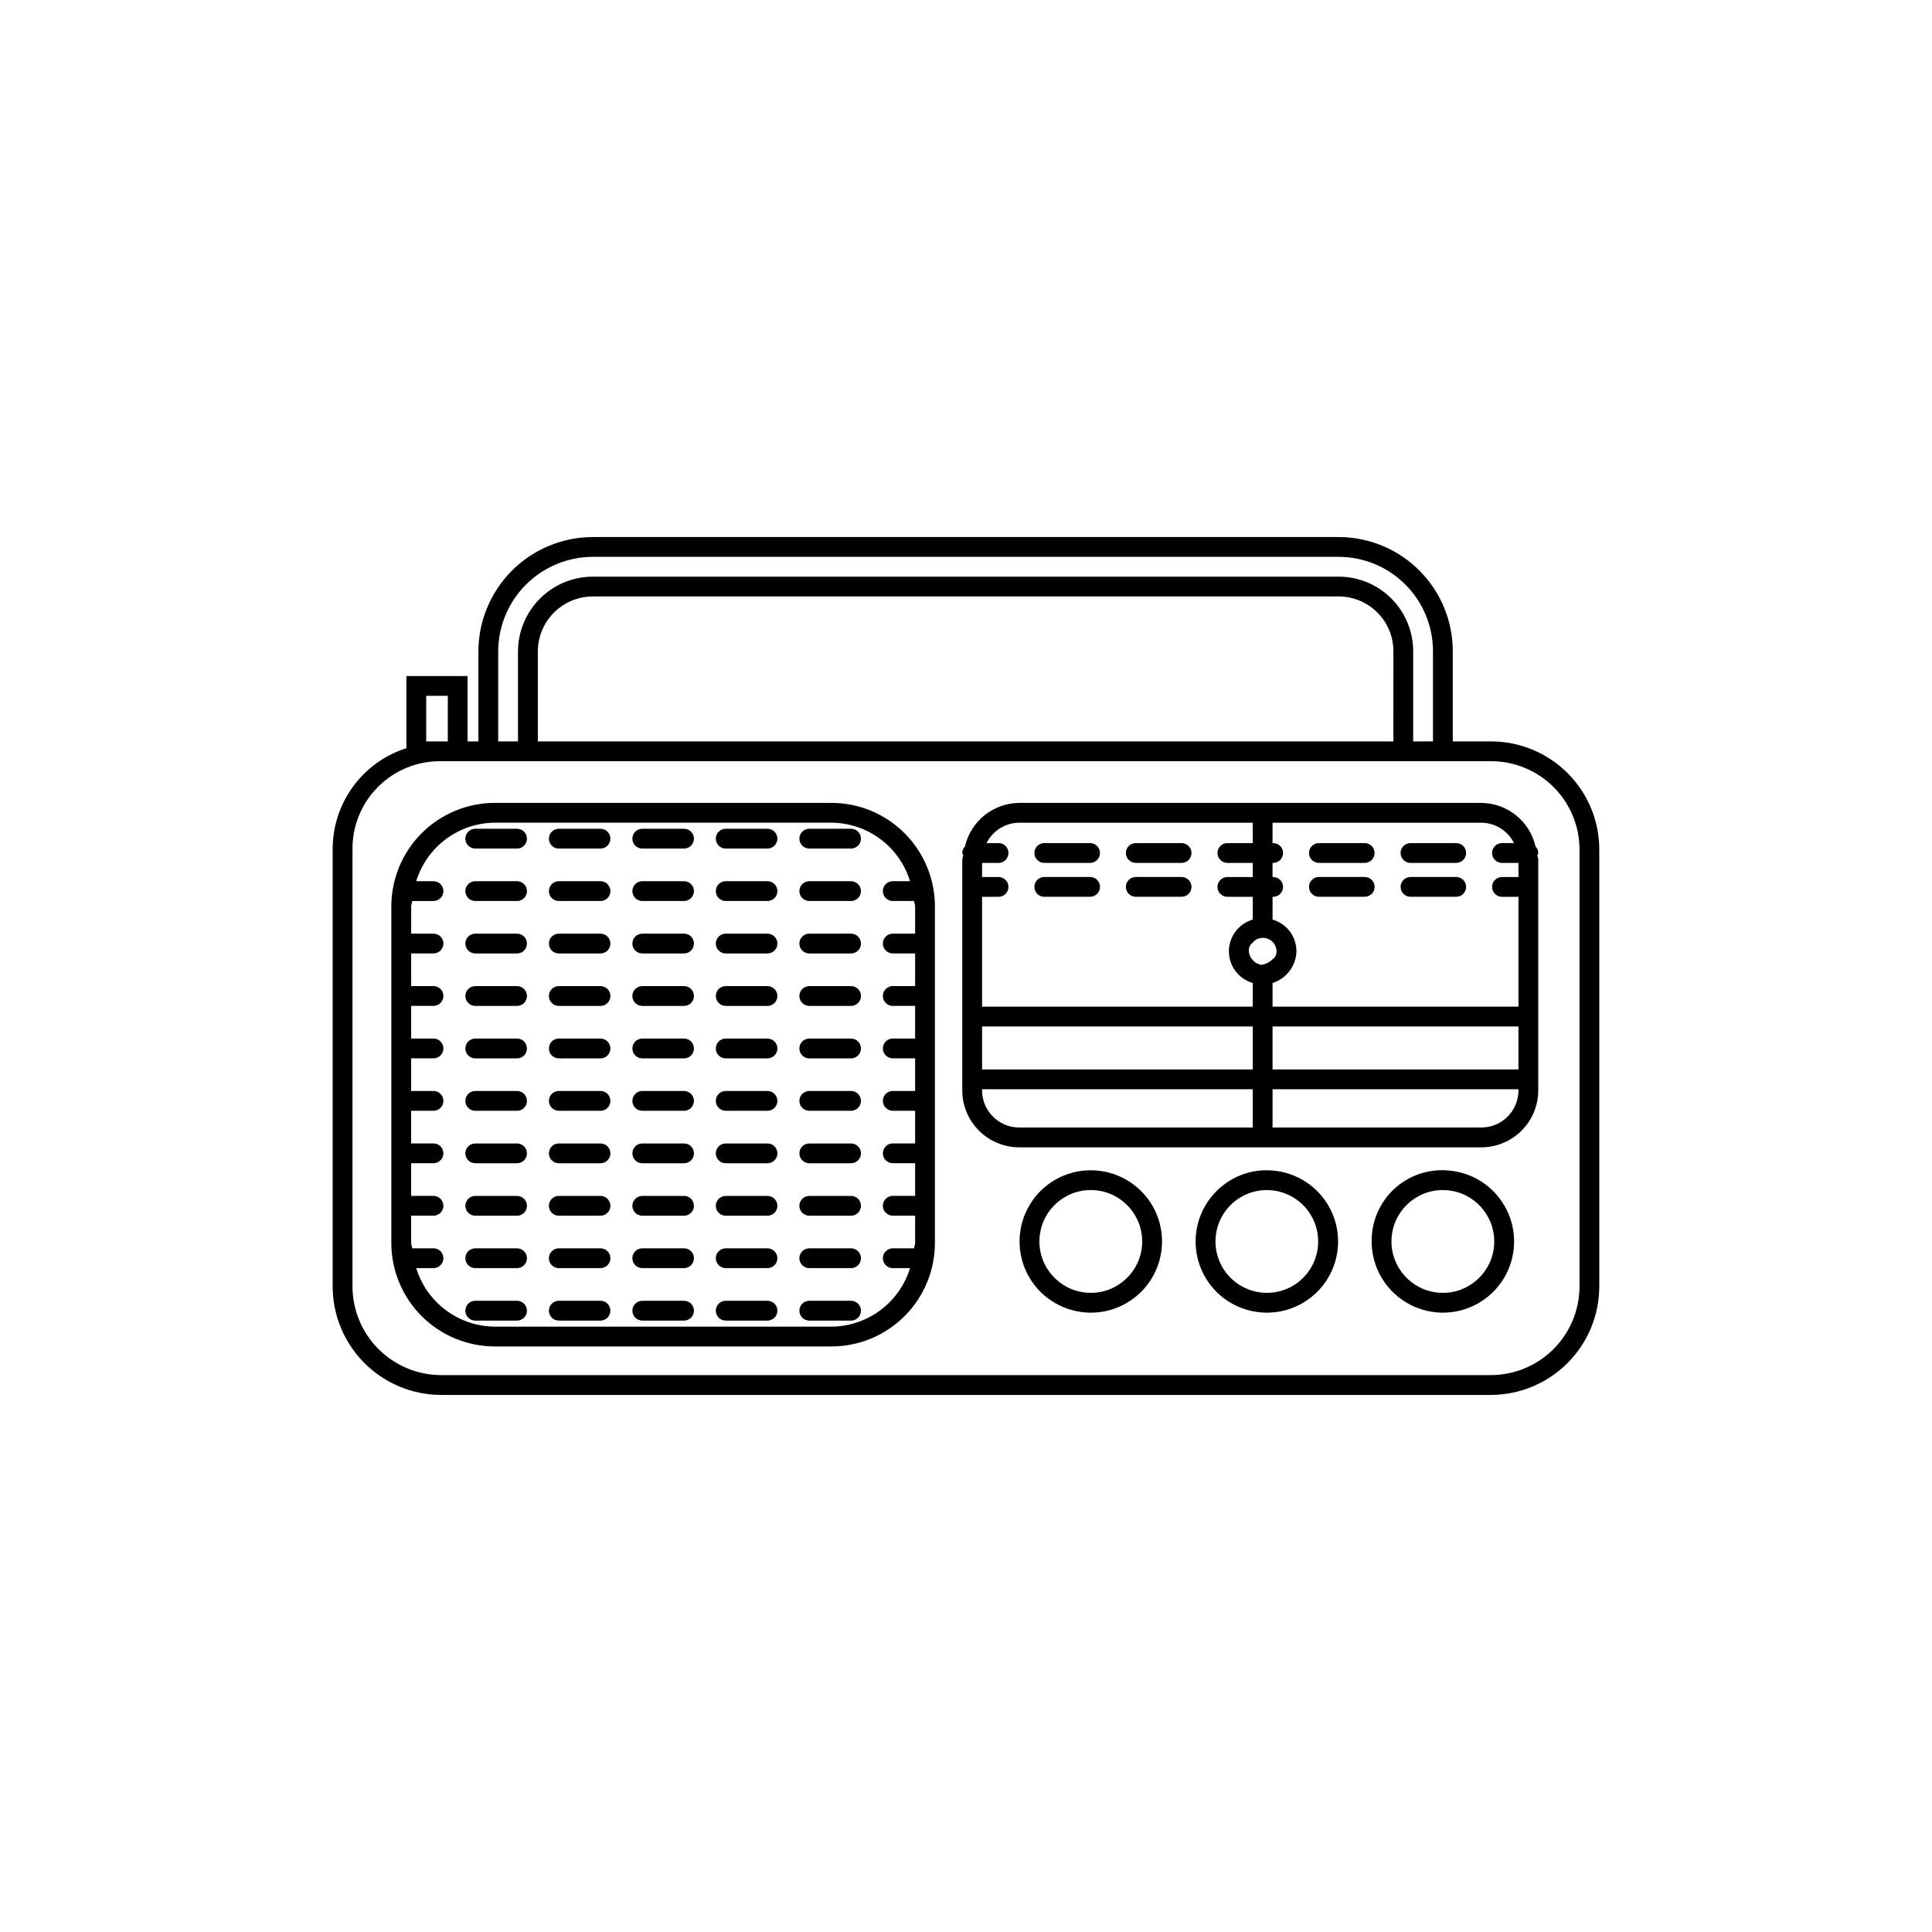 <?xml version="1.0" encoding="UTF-8"?>
<!-- Uploaded to: SVG Repo, www.svgrepo.com, Generator: SVG Repo Mixer Tools -->
<svg fill="#000000" width="800px" height="800px" version="1.1" viewBox="144 144 512 512" xmlns="http://www.w3.org/2000/svg">
 <g>
  <path d="m539.17 340.48h-10.168v-23.828c0.02-8.016-3.141-15.711-8.793-21.398-5.648-5.688-13.324-8.898-21.34-8.93h-197.75c-8.043 0.008-15.754 3.203-21.441 8.891-5.688 5.684-8.887 13.395-8.898 21.438v23.828h-2.867v-17.324l-16.219 0.004v19.121c-5.691 1.805-10.66 5.387-14.172 10.219-3.516 4.828-5.394 10.656-5.363 16.633v115.67c-0.02 7.629 2.988 14.949 8.359 20.359 5.375 5.414 12.676 8.473 20.301 8.508h278.35c7.629-0.035 14.926-3.094 20.301-8.508 5.371-5.41 8.379-12.73 8.359-20.359v-115.67c-0.008-7.598-3.031-14.883-8.406-20.254-5.371-5.371-12.656-8.391-20.254-8.398zm-263.14-23.828c0.008-6.652 2.656-13.027 7.359-17.73 4.703-4.699 11.082-7.344 17.73-7.352h197.75c6.625 0.035 12.961 2.695 17.629 7.398 4.664 4.699 7.273 11.059 7.258 17.684v23.828h-5.246v-23.828c0.016-5.234-2.039-10.258-5.723-13.977-3.68-3.719-8.688-5.824-13.918-5.856h-197.75c-5.258 0.004-10.305 2.094-14.023 5.812s-5.812 8.758-5.82 14.02v23.828h-5.246zm237.23 23.828h-226.73v-23.828c0.004-3.871 1.543-7.578 4.277-10.312 2.738-2.734 6.449-4.273 10.316-4.273h197.75c3.84 0.031 7.512 1.582 10.211 4.316s4.203 6.43 4.18 10.27zm-256.31 0v-12.074h5.719v12.074zm305.64 144.32c0.02 6.234-2.434 12.223-6.824 16.652-4.387 4.426-10.355 6.93-16.59 6.965h-278.35c-6.234-0.035-12.199-2.539-16.59-6.965-4.391-4.43-6.844-10.418-6.82-16.652v-115.67c-0.066-6.231 2.379-12.219 6.785-16.621 4.406-4.406 10.398-6.848 16.625-6.781h278.35c6.207 0.004 12.156 2.469 16.547 6.859 4.391 4.387 6.859 10.336 6.867 16.543z"/>
  <path d="m527.8 454.19c-5.008-0.445-9.984 1.148-13.797 4.426-3.812 3.273-6.144 7.949-6.457 12.969-0.363 4.984 1.262 9.914 4.523 13.703 3.262 3.793 7.894 6.137 12.879 6.519 0.492 0.043 0.965 0.062 1.434 0.062h0.004c6.57 0 12.672-3.422 16.098-9.027 3.43-5.609 3.691-12.598 0.691-18.445-2.996-5.848-8.82-9.715-15.375-10.207zm-1.414 32.43c-0.348 0-0.695-0.02-1.023-0.043h-0.004c-7.301-0.543-12.867-6.766-12.598-14.086 0.27-7.316 6.281-13.113 13.602-13.117 0.348 0 0.695 0.02 1.023 0.043h0.004c7.301 0.547 12.863 6.769 12.594 14.086s-6.277 13.109-13.598 13.117z"/>
  <path d="m481.14 454.19c-4.992-0.406-9.938 1.219-13.715 4.508-3.797 3.262-6.144 7.894-6.523 12.887-0.375 4.992 1.246 9.93 4.512 13.723 3.266 3.793 7.906 6.133 12.898 6.5 0.492 0.043 0.984 0.062 1.457 0.062 6.57-0.008 12.664-3.434 16.086-9.047 3.418-5.609 3.676-12.598 0.672-18.441-3.004-5.844-8.832-9.707-15.387-10.191zm7.484 29.129c-3.379 2.906-7.965 3.981-12.281 2.867-4.316-1.109-7.816-4.262-9.371-8.438s-0.969-8.848 1.57-12.512c2.539-3.66 6.707-5.852 11.164-5.863 0.348 0 0.695 0.02 1.047 0.043 5.484 0.426 10.176 4.106 11.898 9.328 1.719 5.227 0.133 10.977-4.027 14.574z"/>
  <path d="m434.5 454.19c-0.492-0.043-0.965-0.062-1.434-0.062-6.574-0.004-12.676 3.418-16.102 9.027-3.43 5.606-3.691 12.594-0.695 18.445 3 5.848 8.828 9.715 15.383 10.207 0.492 0.043 0.965 0.062 1.434 0.062 6.57 0 12.672-3.422 16.098-9.027 3.43-5.609 3.691-12.598 0.695-18.445-3-5.848-8.824-9.715-15.379-10.207zm-1.414 32.43c-0.348 0-0.695-0.02-1.023-0.043h-0.004c-7.301-0.543-12.867-6.766-12.594-14.086 0.27-7.316 6.277-13.113 13.602-13.117 0.348 0 0.695 0.02 1.023 0.043 7.301 0.547 12.863 6.769 12.594 14.086-0.27 7.316-6.277 13.109-13.598 13.117z"/>
  <path d="m432.88 367.43h-12.137 0.004c-1.449 0-2.625 1.172-2.625 2.621s1.176 2.625 2.625 2.625h12.137-0.004c1.449 0 2.625-1.176 2.625-2.625s-1.176-2.621-2.625-2.621z"/>
  <path d="m457.13 367.43h-12.137c-1.449 0-2.625 1.172-2.625 2.621s1.176 2.625 2.625 2.625h12.137c1.449 0 2.625-1.176 2.625-2.625s-1.176-2.621-2.625-2.621z"/>
  <path d="m529.91 367.43h-12.117 0.004c-1.449 0-2.625 1.172-2.625 2.621s1.176 2.625 2.625 2.625h12.117-0.004c1.449 0 2.625-1.176 2.625-2.625s-1.176-2.621-2.625-2.621z"/>
  <path d="m505.66 367.43h-12.137c-1.449 0-2.625 1.172-2.625 2.621s1.176 2.625 2.625 2.625h12.137c1.449 0 2.625-1.176 2.625-2.625s-1.176-2.621-2.625-2.621z"/>
  <path d="m550.94 368.32c-0.75-3.258-2.578-6.168-5.184-8.262-2.609-2.094-5.844-3.25-9.188-3.281h-122.47c-3.344 0.031-6.578 1.188-9.184 3.277-2.609 2.094-4.434 5.004-5.188 8.262-0.449 0.469-0.703 1.09-0.715 1.734 0 0.23 0.188 0.379 0.246 0.594-0.035 0.418-0.246 0.781-0.246 1.211v61.109c0 4.004 1.594 7.84 4.422 10.668s6.664 4.418 10.664 4.422h122.47c4-0.004 7.836-1.594 10.664-4.422s4.422-6.664 4.422-10.668v-61.109c0-0.43-0.207-0.789-0.246-1.211 0.055-0.215 0.246-0.363 0.246-0.594-0.012-0.645-0.266-1.262-0.715-1.73zm-146.68 13.344h4.367c1.449 0 2.625-1.176 2.625-2.625 0-1.445-1.176-2.621-2.625-2.621h-4.367v-3.742h4.367c1.449 0 2.625-1.176 2.625-2.625s-1.176-2.621-2.625-2.621h-3.184c1.641-3.289 4.984-5.375 8.656-5.402h61.891v5.402h-6.723c-1.449 0-2.625 1.172-2.625 2.621s1.176 2.625 2.625 2.625h6.723v3.742h-6.723c-1.449 0-2.625 1.176-2.625 2.621 0 1.449 1.176 2.625 2.625 2.625h6.723v6.043c-3.742 1.078-6.32 4.504-6.32 8.398 0 3.894 2.578 7.32 6.32 8.398v6.273h-71.73zm71.73 16.75c-0.645-0.684-1.016-1.578-1.051-2.519-0.004-0.824 0.387-1.605 1.051-2.098 0.664-0.824 1.672-1.289 2.731-1.258h0.211-0.004c1.805 0.121 3.238 1.555 3.359 3.356v0.422c0.004 0.77-0.395 1.484-1.047 1.887-0.785 0.812-1.82 1.332-2.941 1.473-0.898-0.121-1.723-0.57-2.309-1.262zm0 28.996h-71.73v-11.387h71.73zm5.246-11.387h65.168v11.387h-65.164zm-76.977 16.941v-0.309h71.73v10.148h-61.891c-5.43-0.004-9.832-4.406-9.84-9.84zm142.15 0c-0.004 5.434-4.406 9.836-9.84 9.84h-55.328v-10.148h65.168zm-65.168-22.191v-6.273 0.004c3.465-1.098 5.941-4.152 6.297-7.769 0.32-4.125-2.316-7.902-6.297-9.027v-6.043h0.164-0.004c1.449 0 2.625-1.176 2.625-2.625 0-1.449-1.176-2.621-2.625-2.621h-0.164v-3.742h0.164c1.449 0 2.625-1.176 2.625-2.625s-1.176-2.625-2.625-2.625h-0.164v-5.402h55.328l0.004 0.004c3.672 0.027 7.016 2.113 8.656 5.398h-3.184c-1.449 0-2.625 1.176-2.625 2.625s1.176 2.625 2.625 2.625h4.367v3.742h-4.367c-1.449 0-2.625 1.172-2.625 2.621 0 1.449 1.176 2.625 2.625 2.625h4.367v29.109z"/>
  <path d="m432.88 376.41h-12.137 0.004c-1.449 0-2.625 1.176-2.625 2.621 0 1.449 1.176 2.625 2.625 2.625h12.137-0.004c1.449 0 2.625-1.176 2.625-2.625 0-1.445-1.176-2.621-2.625-2.621z"/>
  <path d="m457.13 376.41h-12.137c-1.449 0-2.625 1.176-2.625 2.621 0 1.449 1.176 2.625 2.625 2.625h12.137c1.449 0 2.625-1.176 2.625-2.625 0-1.445-1.176-2.621-2.625-2.621z"/>
  <path d="m505.66 376.41h-12.137c-1.449 0-2.625 1.176-2.625 2.621 0 1.449 1.176 2.625 2.625 2.625h12.137c1.449 0 2.625-1.176 2.625-2.625 0-1.445-1.176-2.621-2.625-2.621z"/>
  <path d="m529.91 376.41h-12.117 0.004c-1.449 0-2.625 1.176-2.625 2.621 0 1.449 1.176 2.625 2.625 2.625h12.117-0.004c1.449 0 2.625-1.176 2.625-2.625 0-1.445-1.176-2.621-2.625-2.621z"/>
  <path d="m364.35 356.77h-89.238 0.004c-7.269 0.012-14.234 2.902-19.371 8.039-5.137 5.137-8.027 12.105-8.039 19.371v89.227c0.008 7.266 2.898 14.234 8.035 19.375s12.105 8.031 19.375 8.043h89.238-0.004c7.269-0.012 14.234-2.902 19.375-8.043 5.137-5.141 8.027-12.109 8.035-19.375v-89.227c-0.012-7.266-2.902-14.234-8.039-19.371s-12.105-8.027-19.371-8.039zm0 138.8h-89.238 0.004c-4.668-0.031-9.203-1.555-12.945-4.344-3.746-2.789-6.5-6.699-7.867-11.164h4.578-0.004c1.449 0 2.625-1.172 2.625-2.621s-1.176-2.625-2.625-2.625h-5.637c-0.035-0.492-0.285-0.914-0.285-1.414v-7.238h5.926-0.004c1.449 0 2.625-1.176 2.625-2.625s-1.176-2.621-2.625-2.621h-5.922v-8.652h5.926-0.004c1.449 0 2.625-1.176 2.625-2.625 0-1.449-1.176-2.621-2.625-2.621h-5.922v-8.652h5.926-0.004c1.449 0 2.625-1.176 2.625-2.625s-1.176-2.625-2.625-2.625h-5.922v-8.648h5.926-0.004c1.449 0 2.625-1.176 2.625-2.625 0-1.449-1.176-2.625-2.625-2.625h-5.922v-8.652h5.926l-0.004 0.004c1.449 0 2.625-1.176 2.625-2.625s-1.176-2.625-2.625-2.625h-5.922v-8.652h5.926-0.004c1.449 0 2.625-1.172 2.625-2.621 0-1.449-1.176-2.625-2.625-2.625h-5.922v-7.246c0-0.496 0.25-0.914 0.285-1.402h5.641l-0.004-0.004c1.449 0 2.625-1.172 2.625-2.621s-1.176-2.625-2.625-2.625h-4.578c1.371-4.465 4.125-8.375 7.867-11.164 3.746-2.789 8.281-4.309 12.949-4.344h89.238-0.004c4.668 0.035 9.203 1.555 12.949 4.344 3.742 2.789 6.496 6.699 7.867 11.164h-4.578c-1.449 0-2.625 1.176-2.625 2.625s1.176 2.621 2.625 2.621h5.641c0.031 0.488 0.285 0.906 0.285 1.402v7.246l-5.926 0.004c-1.449 0-2.625 1.176-2.625 2.625 0 1.449 1.176 2.621 2.625 2.621h5.926v8.652h-5.926c-1.449 0-2.625 1.176-2.625 2.625s1.176 2.625 2.625 2.625h5.926l-0.004 8.648h-5.922c-1.449 0-2.625 1.176-2.625 2.625 0 1.449 1.176 2.625 2.625 2.625h5.926v8.652l-5.926-0.004c-1.449 0-2.625 1.176-2.625 2.625s1.176 2.625 2.625 2.625h5.926v8.652l-5.926-0.004c-1.449 0-2.625 1.176-2.625 2.625 0 1.449 1.176 2.625 2.625 2.625h5.926v8.652h-5.926c-1.449 0-2.625 1.172-2.625 2.621s1.176 2.625 2.625 2.625h5.926v7.238c0 0.5-0.25 0.922-0.285 1.414h-5.641c-1.449 0-2.625 1.176-2.625 2.621 0 1.449 1.176 2.625 2.625 2.625h4.578-0.004c-1.367 4.465-4.121 8.375-7.867 11.164-3.742 2.789-8.277 4.312-12.945 4.344z"/>
  <path d="m303.14 363.63h-11.051c-1.449 0-2.625 1.172-2.625 2.621 0 1.449 1.176 2.625 2.625 2.625h11.051c1.449 0 2.621-1.176 2.621-2.625 0-1.449-1.172-2.621-2.621-2.621z"/>
  <path d="m281.02 363.63h-11.07c-1.449 0-2.625 1.172-2.625 2.621 0 1.449 1.176 2.625 2.625 2.625h11.07c1.449 0 2.625-1.176 2.625-2.625 0-1.449-1.176-2.621-2.625-2.621z"/>
  <path d="m325.28 363.63h-11.07c-1.449 0-2.625 1.172-2.625 2.621 0 1.449 1.176 2.625 2.625 2.625h11.07c1.449 0 2.621-1.176 2.621-2.625 0-1.449-1.172-2.621-2.621-2.621z"/>
  <path d="m369.54 363.63h-11.07c-1.449 0-2.625 1.172-2.625 2.621 0 1.449 1.176 2.625 2.625 2.625h11.07c1.449 0 2.625-1.176 2.625-2.625 0-1.449-1.176-2.621-2.625-2.621z"/>
  <path d="m347.39 363.63h-11.07c-1.449 0-2.621 1.172-2.621 2.621 0 1.449 1.172 2.625 2.621 2.625h11.07c1.449 0 2.625-1.176 2.625-2.625 0-1.449-1.176-2.621-2.625-2.621z"/>
  <path d="m303.14 377.53h-11.051c-1.449 0-2.625 1.176-2.625 2.625s1.176 2.621 2.625 2.621h11.051c1.449 0 2.621-1.172 2.621-2.621s-1.172-2.625-2.621-2.625z"/>
  <path d="m281.02 377.53h-11.07c-1.449 0-2.625 1.176-2.625 2.625s1.176 2.621 2.625 2.621h11.07c1.449 0 2.625-1.172 2.625-2.621s-1.176-2.625-2.625-2.625z"/>
  <path d="m325.28 377.53h-11.07c-1.449 0-2.625 1.176-2.625 2.625s1.176 2.621 2.625 2.621h11.07c1.449 0 2.621-1.172 2.621-2.621s-1.172-2.625-2.621-2.625z"/>
  <path d="m369.54 377.53h-11.07c-1.449 0-2.625 1.176-2.625 2.625s1.176 2.621 2.625 2.621h11.07c1.449 0 2.625-1.172 2.625-2.621s-1.176-2.625-2.625-2.625z"/>
  <path d="m347.39 377.53h-11.07c-1.449 0-2.621 1.176-2.621 2.625s1.172 2.621 2.621 2.621h11.07c1.449 0 2.625-1.172 2.625-2.621s-1.176-2.625-2.625-2.625z"/>
  <path d="m281.02 391.43h-11.07c-1.449 0-2.625 1.176-2.625 2.625 0 1.449 1.176 2.621 2.625 2.621h11.07c1.449 0 2.625-1.172 2.625-2.621 0-1.449-1.176-2.625-2.625-2.625z"/>
  <path d="m303.14 391.43h-11.051c-1.449 0-2.625 1.176-2.625 2.625 0 1.449 1.176 2.621 2.625 2.621h11.051c1.449 0 2.621-1.172 2.621-2.621 0-1.449-1.172-2.625-2.621-2.625z"/>
  <path d="m347.39 391.43h-11.07c-1.449 0-2.621 1.176-2.621 2.625 0 1.449 1.172 2.621 2.621 2.621h11.07c1.449 0 2.625-1.172 2.625-2.621 0-1.449-1.176-2.625-2.625-2.625z"/>
  <path d="m325.28 391.43h-11.07c-1.449 0-2.625 1.176-2.625 2.625 0 1.449 1.176 2.621 2.625 2.621h11.07c1.449 0 2.621-1.172 2.621-2.621 0-1.449-1.172-2.625-2.621-2.625z"/>
  <path d="m369.54 391.43h-11.07c-1.449 0-2.625 1.176-2.625 2.625 0 1.449 1.176 2.621 2.625 2.621h11.07c1.449 0 2.625-1.172 2.625-2.621 0-1.449-1.176-2.625-2.625-2.625z"/>
  <path d="m303.14 405.33h-11.051c-1.449 0-2.625 1.176-2.625 2.625s1.176 2.625 2.625 2.625h11.051c1.449 0 2.621-1.176 2.621-2.625s-1.172-2.625-2.621-2.625z"/>
  <path d="m281.02 405.33h-11.07c-1.449 0-2.625 1.176-2.625 2.625s1.176 2.625 2.625 2.625h11.07c1.449 0 2.625-1.176 2.625-2.625s-1.176-2.625-2.625-2.625z"/>
  <path d="m369.54 405.33h-11.07c-1.449 0-2.625 1.176-2.625 2.625s1.176 2.625 2.625 2.625h11.07c1.449 0 2.625-1.176 2.625-2.625s-1.176-2.625-2.625-2.625z"/>
  <path d="m325.28 405.33h-11.07c-1.449 0-2.625 1.176-2.625 2.625s1.176 2.625 2.625 2.625h11.07c1.449 0 2.621-1.176 2.621-2.625s-1.172-2.625-2.621-2.625z"/>
  <path d="m347.39 405.33h-11.07c-1.449 0-2.621 1.176-2.621 2.625s1.172 2.625 2.621 2.625h11.07c1.449 0 2.625-1.176 2.625-2.625s-1.176-2.625-2.625-2.625z"/>
  <path d="m303.14 419.23h-11.051c-1.449 0-2.625 1.176-2.625 2.625 0 1.449 1.176 2.625 2.625 2.625h11.051c1.449 0 2.621-1.176 2.621-2.625 0-1.449-1.172-2.625-2.621-2.625z"/>
  <path d="m281.02 419.23h-11.07c-1.449 0-2.625 1.176-2.625 2.625 0 1.449 1.176 2.625 2.625 2.625h11.07c1.449 0 2.625-1.176 2.625-2.625 0-1.449-1.176-2.625-2.625-2.625z"/>
  <path d="m347.39 419.23h-11.07c-1.449 0-2.621 1.176-2.621 2.625 0 1.449 1.172 2.625 2.621 2.625h11.07c1.449 0 2.625-1.176 2.625-2.625 0-1.449-1.176-2.625-2.625-2.625z"/>
  <path d="m369.54 419.23h-11.07c-1.449 0-2.625 1.176-2.625 2.625 0 1.449 1.176 2.625 2.625 2.625h11.07c1.449 0 2.625-1.176 2.625-2.625 0-1.449-1.176-2.625-2.625-2.625z"/>
  <path d="m325.28 419.23h-11.07c-1.449 0-2.625 1.176-2.625 2.625 0 1.449 1.176 2.625 2.625 2.625h11.07c1.449 0 2.621-1.176 2.621-2.625 0-1.449-1.172-2.625-2.621-2.625z"/>
  <path d="m303.14 433.12h-11.051c-1.449 0-2.625 1.176-2.625 2.625s1.176 2.625 2.625 2.625h11.051c1.449 0 2.621-1.176 2.621-2.625s-1.172-2.625-2.621-2.625z"/>
  <path d="m281.02 433.12h-11.07c-1.449 0-2.625 1.176-2.625 2.625s1.176 2.625 2.625 2.625h11.07c1.449 0 2.625-1.176 2.625-2.625s-1.176-2.625-2.625-2.625z"/>
  <path d="m369.54 433.12h-11.07c-1.449 0-2.625 1.176-2.625 2.625s1.176 2.625 2.625 2.625h11.07c1.449 0 2.625-1.176 2.625-2.625s-1.176-2.625-2.625-2.625z"/>
  <path d="m347.39 433.12h-11.07c-1.449 0-2.621 1.176-2.621 2.625s1.172 2.625 2.621 2.625h11.07c1.449 0 2.625-1.176 2.625-2.625s-1.176-2.625-2.625-2.625z"/>
  <path d="m325.28 433.12h-11.07c-1.449 0-2.625 1.176-2.625 2.625s1.176 2.625 2.625 2.625h11.07c1.449 0 2.621-1.176 2.621-2.625s-1.172-2.625-2.621-2.625z"/>
  <path d="m303.14 447.03h-11.051c-1.449 0-2.625 1.172-2.625 2.621 0 1.449 1.176 2.625 2.625 2.625h11.051c1.449 0 2.621-1.176 2.621-2.625 0-1.449-1.172-2.621-2.621-2.621z"/>
  <path d="m281.02 447.03h-11.07c-1.449 0-2.625 1.172-2.625 2.621 0 1.449 1.176 2.625 2.625 2.625h11.07c1.449 0 2.625-1.176 2.625-2.625 0-1.449-1.176-2.621-2.625-2.621z"/>
  <path d="m369.54 447.03h-11.07c-1.449 0-2.625 1.172-2.625 2.621 0 1.449 1.176 2.625 2.625 2.625h11.07c1.449 0 2.625-1.176 2.625-2.625 0-1.449-1.176-2.621-2.625-2.621z"/>
  <path d="m347.39 447.03h-11.07c-1.449 0-2.621 1.172-2.621 2.621 0 1.449 1.172 2.625 2.621 2.625h11.07c1.449 0 2.625-1.176 2.625-2.625 0-1.449-1.176-2.621-2.625-2.621z"/>
  <path d="m325.28 447.03h-11.07c-1.449 0-2.625 1.172-2.625 2.621 0 1.449 1.176 2.625 2.625 2.625h11.07c1.449 0 2.621-1.176 2.621-2.625 0-1.449-1.172-2.621-2.621-2.621z"/>
  <path d="m281.02 460.93h-11.07c-1.449 0-2.625 1.172-2.625 2.621s1.176 2.625 2.625 2.625h11.07c1.449 0 2.625-1.176 2.625-2.625s-1.176-2.621-2.625-2.621z"/>
  <path d="m303.14 460.93h-11.051c-1.449 0-2.625 1.172-2.625 2.621s1.176 2.625 2.625 2.625h11.051c1.449 0 2.621-1.176 2.621-2.625s-1.172-2.621-2.621-2.621z"/>
  <path d="m325.28 460.93h-11.07c-1.449 0-2.625 1.172-2.625 2.621s1.176 2.625 2.625 2.625h11.07c1.449 0 2.621-1.176 2.621-2.625s-1.172-2.621-2.621-2.621z"/>
  <path d="m347.39 460.93h-11.07c-1.449 0-2.621 1.172-2.621 2.621s1.172 2.625 2.621 2.625h11.07c1.449 0 2.625-1.176 2.625-2.625s-1.176-2.621-2.625-2.621z"/>
  <path d="m369.54 460.93h-11.07c-1.449 0-2.625 1.172-2.625 2.621s1.176 2.625 2.625 2.625h11.07c1.449 0 2.625-1.176 2.625-2.625s-1.176-2.621-2.625-2.621z"/>
  <path d="m303.14 474.82h-11.051c-1.449 0-2.625 1.176-2.625 2.625s1.176 2.621 2.625 2.621h11.051c1.449 0 2.621-1.172 2.621-2.621s-1.172-2.625-2.621-2.625z"/>
  <path d="m281.02 474.82h-11.07c-1.449 0-2.625 1.176-2.625 2.625s1.176 2.621 2.625 2.621h11.07c1.449 0 2.625-1.172 2.625-2.621s-1.176-2.625-2.625-2.625z"/>
  <path d="m369.54 474.82h-11.07c-1.449 0-2.625 1.176-2.625 2.625s1.176 2.621 2.625 2.621h11.07c1.449 0 2.625-1.172 2.625-2.621s-1.176-2.625-2.625-2.625z"/>
  <path d="m325.28 474.82h-11.07c-1.449 0-2.625 1.176-2.625 2.625s1.176 2.621 2.625 2.621h11.07c1.449 0 2.621-1.172 2.621-2.621s-1.172-2.625-2.621-2.625z"/>
  <path d="m347.39 474.82h-11.07c-1.449 0-2.621 1.176-2.621 2.625s1.172 2.621 2.621 2.621h11.07c1.449 0 2.625-1.172 2.625-2.621s-1.176-2.625-2.625-2.625z"/>
  <path d="m281.02 488.72h-11.07c-1.449 0-2.625 1.176-2.625 2.625 0 1.449 1.176 2.625 2.625 2.625h11.07c1.449 0 2.625-1.176 2.625-2.625 0-1.449-1.176-2.625-2.625-2.625z"/>
  <path d="m303.14 488.72h-11.051c-1.449 0-2.625 1.176-2.625 2.625 0 1.449 1.176 2.625 2.625 2.625h11.051c1.449 0 2.621-1.176 2.621-2.625 0-1.449-1.172-2.625-2.621-2.625z"/>
  <path d="m325.28 488.72h-11.07c-1.449 0-2.625 1.176-2.625 2.625 0 1.449 1.176 2.625 2.625 2.625h11.07c1.449 0 2.621-1.176 2.621-2.625 0-1.449-1.172-2.625-2.621-2.625z"/>
  <path d="m369.54 488.72h-11.07c-1.449 0-2.625 1.176-2.625 2.625 0 1.449 1.176 2.625 2.625 2.625h11.07c1.449 0 2.625-1.176 2.625-2.625 0-1.449-1.176-2.625-2.625-2.625z"/>
  <path d="m347.39 488.72h-11.07c-1.449 0-2.621 1.176-2.621 2.625 0 1.449 1.172 2.625 2.621 2.625h11.07c1.449 0 2.625-1.176 2.625-2.625 0-1.449-1.176-2.625-2.625-2.625z"/>
 </g>
</svg>